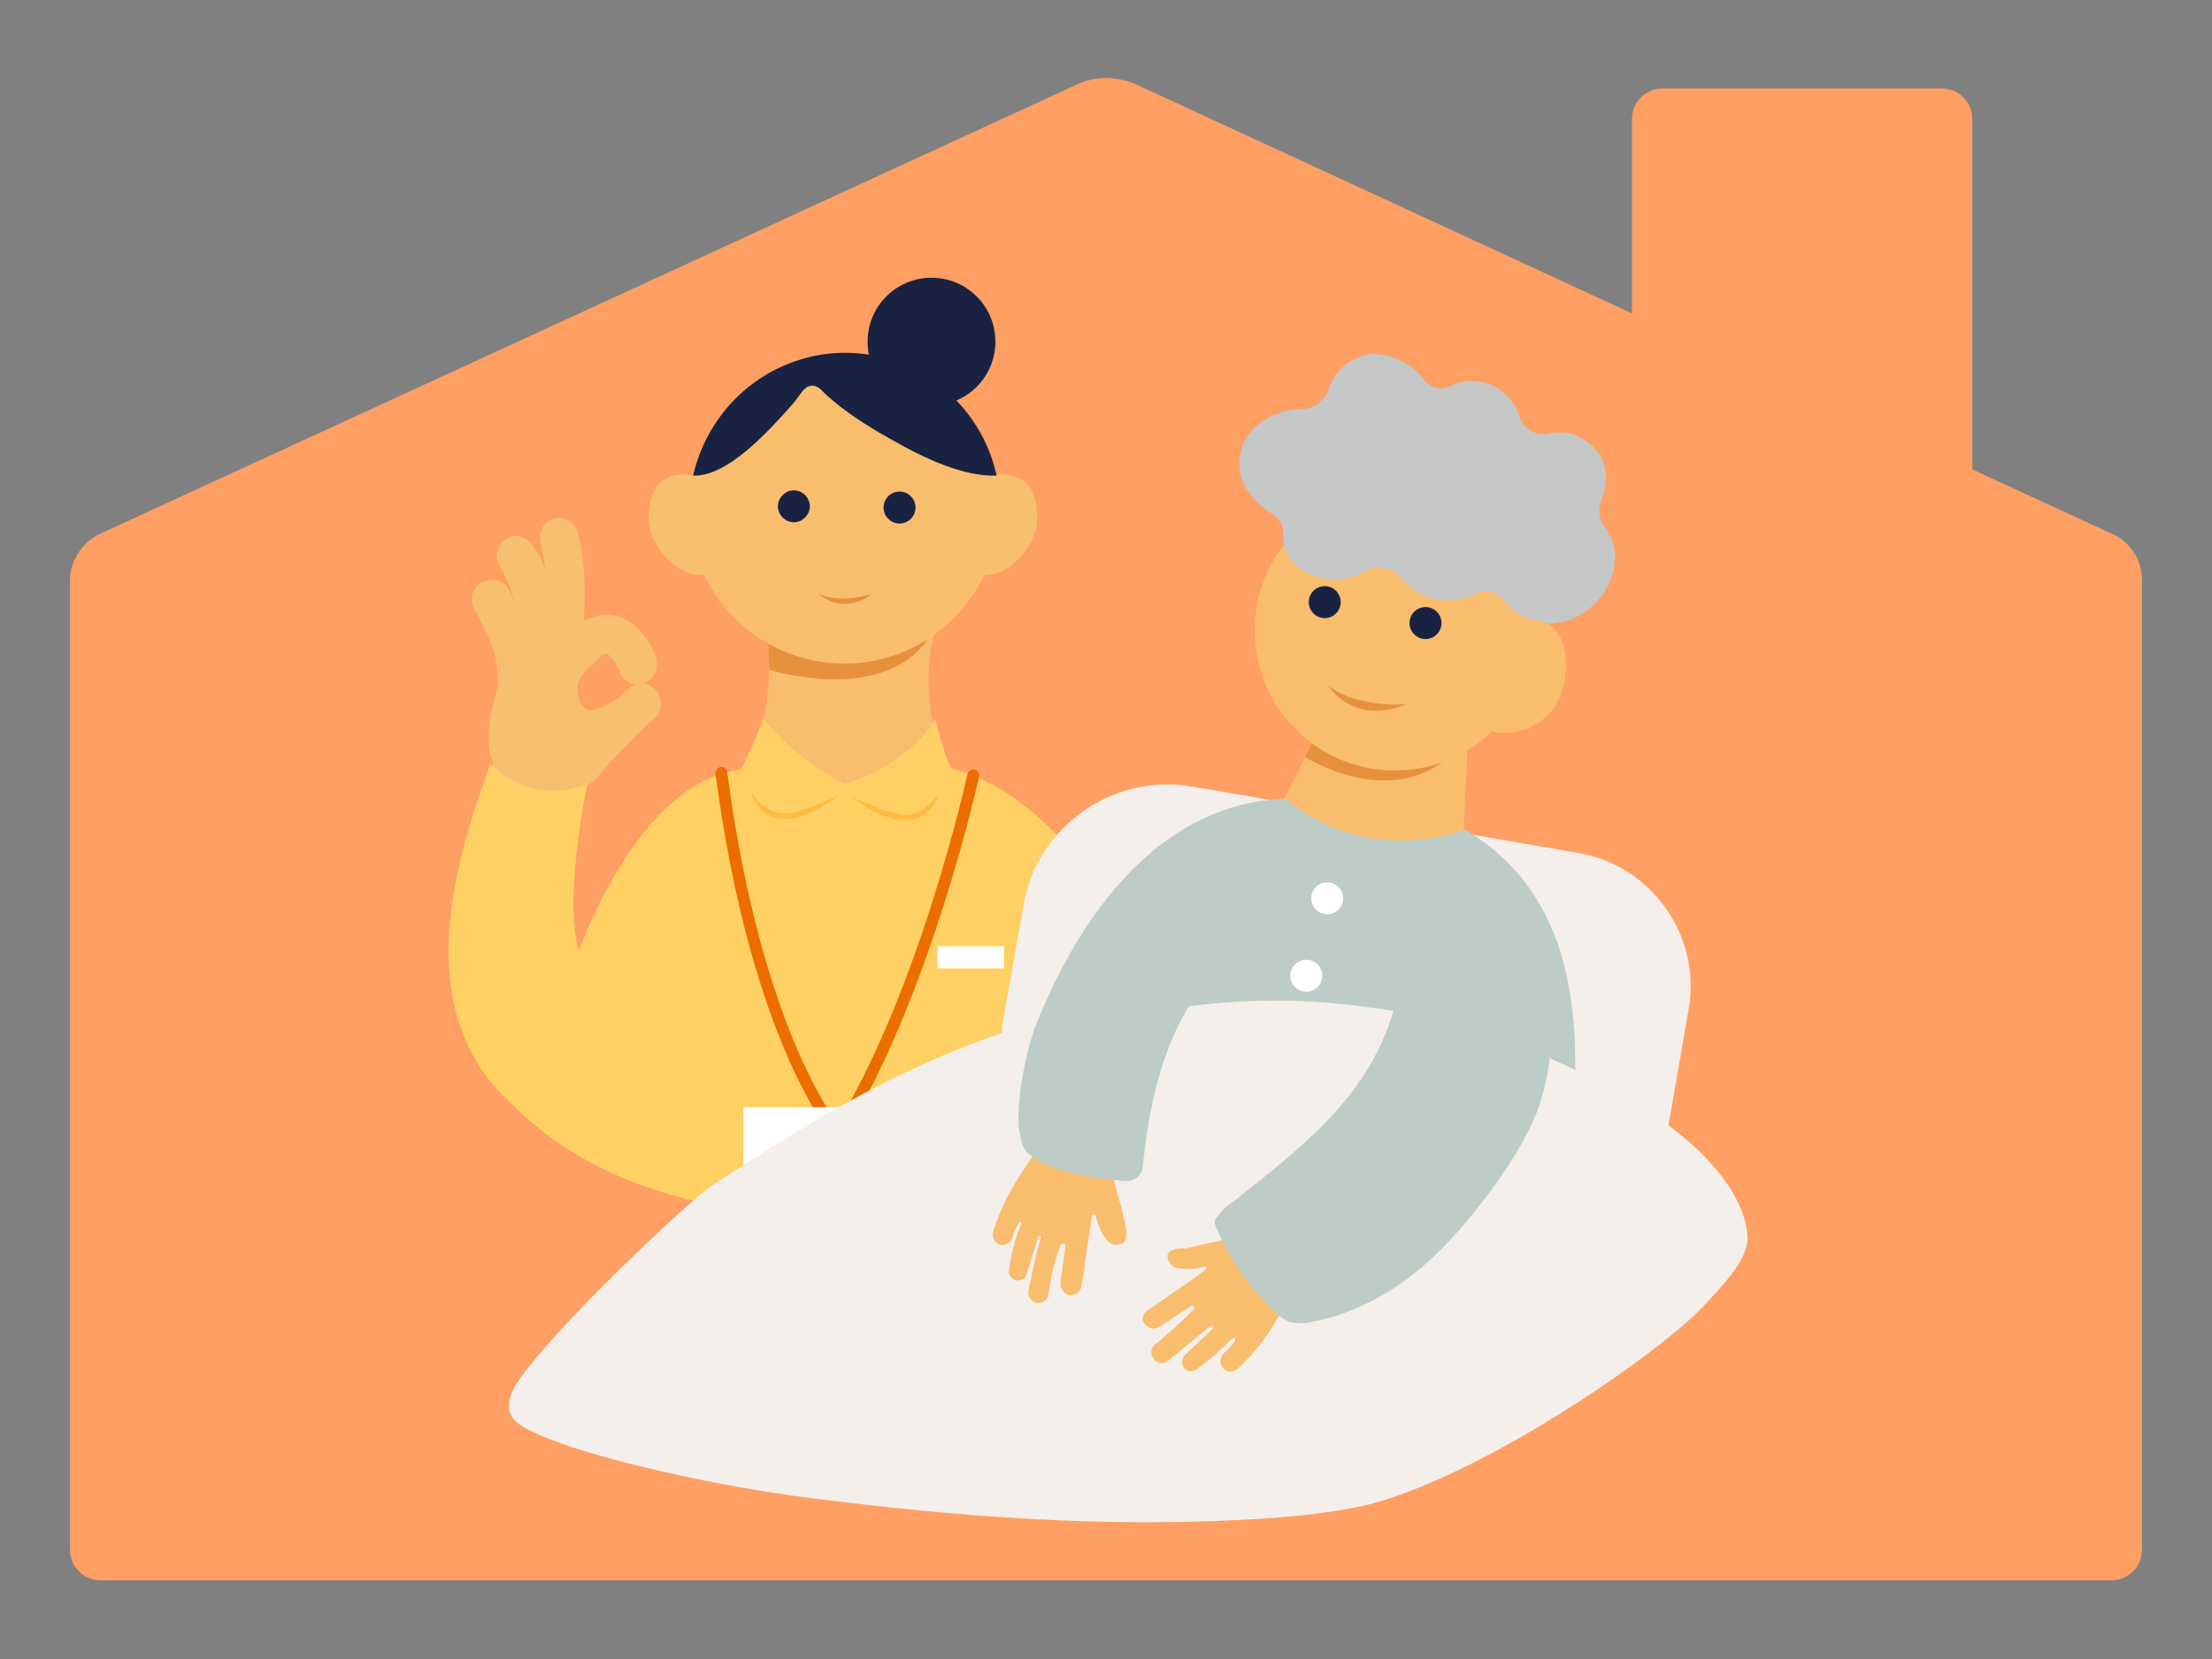 <?xml version="1.0" encoding="utf-8"?>
<!-- Generator: Adobe Illustrator 26.3.1, SVG Export Plug-In . SVG Version: 6.00 Build 0)  -->
<svg version="1.1" id="レイヤー_1" xmlns="http://www.w3.org/2000/svg" xmlns:xlink="http://www.w3.org/1999/xlink" x="0px"
	 y="0px" width="180px" height="135px" viewBox="0 0 180 135" style="enable-background:new 0 0 180 135;" xml:space="preserve">
<rect x="0" y="0" width="180" height="135" fill="#808080" stroke="none"/>
<style type="text/css">
	.st0{fill:#FF9F64;}
	.st1{fill:#F9BD6E;}
	.st2{fill:#F7C070;}
	.st3{fill:#FFD164;}
	.st4{fill:#E7913C;}
	.st5{fill:#192341;}
	.st6{fill:#FFBB41;}
	.st7{fill:none;stroke:#EC6D00;stroke-width:0.963;stroke-linecap:round;stroke-linejoin:round;}
	.st8{fill:#FFFFFF;}
	.st9{fill:#F4EFEA;}
	.st10{fill:#BDCCC7;}
	.st11{fill:#C5C7C7;}
</style>
<g>
	<path class="st0" d="M172,43.5l-11.5-5.3V9.7c0-1.4-1.1-2.5-2.5-2.5h-22.7c-1.4,0-2.5,1.1-2.5,2.5v15.8L92.3,6.8
		c-1.5-0.6-3.1-0.6-4.5,0L8,43.5c-1.3,0.7-2.2,2-2.3,3.5v79.1c0,1.4,1.1,2.5,2.5,2.5h163.6c1.4,0,2.5-1.1,2.5-2.5V47
		C174.2,45.5,173.4,44.2,172,43.5z"/>
	<g>
		<g>
			<g id="レイヤー_2_00000066499575420095676130000005935058197284631702_">
				<g id="L_00000088843568671094611880000015776546740791504774_">
					<path class="st1" d="M62.2,50.5h14.1c-1.4,4.4-0.8,9.3,1.5,13.3c0,0-8.5,3.5-17.3-0.2c0,0,1.6-4.1,1.9-6.6
						C62.7,54.7,62.6,52.6,62.2,50.5z"/>
					<path class="st2" d="M53.2,56c-0.2-0.2-0.5-0.4-0.8-0.4c0.8-0.3,1.2-1.2,1-2c-0.2-0.7-1.2-3-3.3-3.5c-0.9-0.2-1.8,0-2.5,0.4
						c0,0-0.1,0-0.1-0.1c0.2-2.4,0.1-4.8-0.5-7.1c-0.2-0.8-1.1-1.3-1.9-1.1l0,0c-0.8,0.2-1.3,1-1.1,1.9v0.1c0.1,0.7,0.3,1.4,0.4,2.1
						v0.1l0,0l0,0c-0.2-0.6-0.5-1.2-1-1.9c-0.4-0.8-1.4-1.1-2.1-0.7c-0.8,0.4-1.1,1.4-0.7,2.1c0,0,0,0,0,0.1c0.6,0.9,1,2,1.3,3l0,0
						c-0.2-0.3-0.3-0.6-0.5-1c-0.4-0.8-1.4-1-2.2-0.6s-1,1.4-0.6,2.2c1.4,2.5,2,3.9,1.9,6.2c0,0.1,0,0.3-0.1,0.4
						c-0.3,1.2-1,3.5-0.4,5.6c0.6,2.3,1.2,2.8,3.3,3.2c1.2,0.2,2.5,0,3.6-0.6c1-0.6,1.3-0.6,2-1.5c1-1.2,2.5-2.7,3.3-3.5
						c0.5-0.4,0.9-0.8,1.3-1.2C53.9,57.6,53.9,56.6,53.2,56L53.2,56z M48.5,57.7c-0.3,0.1-0.6,0.1-0.8,0s-0.4-0.4-0.5-0.6
						c-0.3-0.7-0.3-1.4,0.1-2.1c0.5-0.6,1-1.1,1.6-1.6c0.1-0.1,0.3-0.2,0.5-0.2c0.2,0.1,0.7,0.6,1,1.4c0.2,0.6,0.7,1,1.3,1.1
						c-0.2,0.1-0.5,0.2-0.6,0.4C50.3,56.9,49.5,57.4,48.5,57.7L48.5,57.7z"/>
					<path class="st3" d="M104.6,71.3c-2.7-0.6-3.3-2.5-3.3-2.5s-2.5,13.1-6.2,13c-3.2-1-4.5-7.7-5.5-9c-2.8-4.7-7-8.9-12.2-10.3
						l0,0l0,0c-0.6-1.2-1.3-3.9-1.3-3.9c-2.6,4-7.4,5.2-7.4,5.2c-2.5-1.3-4.7-3.1-6.6-5.3c-0.5,1.4-1.1,2.7-1.8,4.1
						c-5.5,0.7-10,6.7-13.2,14.7c-1.3-4.1,0.7-13.5,0.7-13.5c-5,1.9-7.9-1.7-7.9-1.7c-1.7,5.2-7.6,19.4,1.8,27.8
						c7,7,17.1,9.1,27.1,9.2C79.9,99,87.6,97,92,95.3l0,0c13.4-4,15.1-12.5,16.5-23.6C108.6,71.5,107.6,72,104.6,71.3z"/>
					<path class="st4" d="M62.5,52.2l0.1,2.3c0,0,9.5,3,13.1-2.8c-2.6,0.9-5.4,1.3-8.2,1.2C65.8,52.8,64.1,52.6,62.5,52.2z"/>
					<circle class="st1" cx="68.7" cy="41.4" r="12.6"/>
					<path class="st2" d="M52.8,42.2c0,1.9,1.8,4.4,4.1,4.6c1.7,0.2,1.6-2.8,1.6-4.7s-1.3-3.6-3.1-3.5
						C53.4,38.8,52.8,40.3,52.8,42.2z"/>
					<path class="st2" d="M84.4,42.2c0,1.9-1.8,4.4-4.1,4.6c-1.7,0.2-1.7-2.8-1.7-4.7s1.3-3.7,3.1-3.5
						C83.9,38.8,84.4,40.3,84.4,42.2z"/>
					<path class="st5" d="M64.6,39.9c-0.7,0-1.3,0.6-1.3,1.3s0.6,1.3,1.3,1.3c0.7,0,1.3-0.6,1.3-1.3l0,0
						C65.9,40.5,65.3,39.9,64.6,39.9L64.6,39.9z"/>
					<circle class="st5" cx="73.2" cy="41.3" r="1.3"/>
					<path class="st5" d="M81.1,38.7c-1.5-6.8-8.2-11.2-15-9.7c-4.9,1.1-8.6,4.9-9.7,9.7c2.3,0.1,5.1-2.4,7.9-5.6
						c0.3-0.3,0.5-0.6,0.8-1c0.6-0.9,1.2-0.9,1.8-0.3c1.5,1.5,3.7,2.9,5.7,4C75.4,37.4,78.5,38.8,81.1,38.7z"/>
					<circle class="st5" cx="75.8" cy="27.8" r="5.2"/>
					<path class="st4" d="M66.6,48.3c0,0,1.9,1.9,4.4,0c-0.8,0.3-1.6,0.4-2.4,0.4C67.9,48.7,67.2,48.6,66.6,48.3z"/>
					<path class="st6" d="M61.1,64.5c0,0,1.2,4.7,7.2,0.2c0,0-2.9,1.4-4.3,1.5C62.3,66.3,61.1,64.5,61.1,64.5z"/>
					<path class="st6" d="M76.4,64.6c0,0-1.2,4.7-7.2,0.2c0,0,2.9,1.4,4.3,1.5C75.2,66.4,76.4,64.6,76.4,64.6z"/>
					<path class="st7" d="M79.2,63.1c0,0-3.9,17.8-11,29.2c0,0-6.6-7.5-9.5-29.4"/>
					<rect x="60.5" y="90.1" class="st8" width="15.4" height="10.2"/>
					<rect x="76.3" y="77" class="st8" width="5.4" height="1.8"/>
				</g>
			</g>
			<g id="L_00000054959128492338423880000009051919124445126069_">
				<path class="st9" d="M97,64l31.4,5.4c6,1,10.1,6.8,9,12.8l-1.7,9.8c-1.1,6-6.8,10.1-12.8,9l-32.2-5.6c-6-1-10.1-6.8-9-12.8l0,0
					l1.6-9C84.4,67.3,90.5,62.9,97,64L97,64z"/>
				<polygon class="st1" points="116.6,80.9 102.3,78.5 104.5,65 109.3,55.5 119.6,57.1 119.1,67.5 				"/>
				<path class="st10" d="M119.2,67.5c-5,1.8-10.6,0.9-14.6-2.5c-11,1.8-14.7,13.3-16.7,25.3c-2.8,16.7,7.3,22.3,16.6,23.8
					c9.3,1.6,19.6,0.5,22.6-16.2C129.4,84.1,128.6,73.1,119.2,67.5z"/>
				<circle class="st8" cx="108" cy="73.1" r="1.3"/>
				<path class="st4" d="M107.5,59l-1.3,2.6c0,0,6.7,4.3,11.7,0L107.5,59z"/>
				<circle class="st1" cx="113.5" cy="51.3" r="11.4"/>
				<path class="st11" d="M128.6,35.6c0.9,0.5,1.6,1.2,1.9,2.1c0.3,1,0.2,2.1-0.2,3c-0.3,0.7-0.2,1.6,0.3,2.2c0.5,0.6,0.7,1.3,0.8,2
					c0.1,1.3-0.3,2.6-1.1,3.6c-1.1,1.5-2.9,2.4-4.8,2.2c-1.2-0.2-2.3-0.8-3.1-1.8c-0.5-0.7-1.5-1-2.3-0.6c-1.1,0.6-2.4,0.7-3.6,0.4
					c-0.9-0.3-1.7-0.8-2.3-1.5c-0.8-1-2.2-1.3-3.4-0.6c-1.6,0.9-3.6,0.7-5.1-0.4c-0.8-0.6-1.3-1.6-1.3-2.7c0.1-0.7-0.3-1.4-0.9-1.7
					c-1.6-1-2.9-2.6-2.6-4.7c0.1-0.8,0.5-1.6,1.1-2.2c1-1,2.4-1.6,3.9-1.6c1,0,1.9-0.7,2.2-1.6c0.5-1.6,1.9-2.7,3.5-2.9
					c1.7,0,3.3,0.8,4.3,2.1c0.5,0.7,1.4,0.9,2.2,0.5c1.1-0.6,2.5-0.5,3.6,0.1c1,0.6,1.7,1.5,2,2.5c0.3,0.9,1.3,1.5,2.2,1.3
					C127,35.1,127.9,35.2,128.6,35.6z"/>
				<circle class="st5" cx="116" cy="50.7" r="1.3"/>
				<circle class="st5" cx="107.8" cy="49" r="1.3"/>
				<path class="st1" d="M127.3,55.5c-0.4,2.6-2.8,4.4-5.4,4.1c-2.2-0.3-2.4-3.1-1.9-5.5c0.4-2.3,2.5-4,4.8-3.7
					C127.2,50.7,127.7,53.1,127.3,55.5z"/>
				<path class="st9" d="M138.7,106.2c-3.4,3.7-17.5,13.6-27.2,16.2c-2.1,0.5-4.3,0.8-6.4,1c-16.7,1.4-32.5-0.7-39.2-1.5
					c-7.9-1-19.8-3.6-23.5-5.9c-1.7-1.1-0.8-2.7-0.3-3.5c3.1-4.6,13.8-14.6,15.8-16c7.4-4.9,15-9.5,23.5-12.4c4.3-1.6,9-1,13.4-1.9
					c3.9-0.7,7.9-0.9,11.8-0.7c6.9,0.4,13.3,1.9,18.1,4c14.3,6,17.4,12.1,17.5,15.2C142.3,102.5,139.9,104.9,138.7,106.2z"/>
				<path class="st1" d="M95,102.2c0,0.5,0.4,1,0.9,1c0.7,0.1,1.4,0.1,2-0.1c0.3-0.1,0.3,0.1,0.2,0.2c-0.1,0.1-1.7,1.3-2.5,1.8
					l-2.3,1.6c-0.4,0.3-0.4,0.8-0.1,1.1c0.3,0.3,0.7,0.4,1.1,0.2c0.8-0.5,2.4-1.6,2.6-1.7s0.4,0.1,0.2,0.3c-1,1-2,1.9-3.1,2.8
					c-0.4,0.3-0.4,0.8-0.1,1.2c0.3,0.4,0.8,0.4,1.2,0.1l0,0c1.2-1,2.3-1.9,3.4-2.8c0.1-0.1,0.3,0.1,0.2,0.2
					c-0.7,0.7-1.5,1.4-2.2,2.1c-0.3,0.2-0.4,0.7-0.2,1c0,0,0,0,0,0.1c0.3,0.3,0.7,0.4,1.1,0.1c1-0.7,2-1.6,2.9-2.5
					c0.1-0.1,0.3,0,0.2,0.2c-0.3,0.4-0.5,0.7-0.9,1c-0.3,0.3-0.4,0.8-0.1,1.2c0.3,0.4,0.8,0.4,1.2,0.1l0,0c1.3-1.2,2.4-2.6,3.3-4.2
					c0.6-0.9,1.5-2.3,1.3-3.9c0-0.1,0-0.2-0.1-0.3c-0.2-0.3-1.5-2.3-1.5-2.3c-0.2-0.4-0.6-0.5-1-0.4h-0.6c-2.3,0.6-3.7,0.8-5.6,1.3
					C95.7,101.5,95,101.8,95,102.2z"/>
				<path class="st1" d="M91.3,101.2c-0.5,0.2-1,0.1-1.3-0.4c-0.4-0.5-0.7-1.2-0.8-1.8c-0.1-0.3-0.2-0.2-0.3-0.1s-0.3,2.1-0.5,3
					c-0.1,0.9-0.2,1.8-0.4,2.7c0,0.4-0.4,0.8-0.9,0.8c-0.4,0-0.8-0.4-0.8-0.9v-0.1c0.1-0.9,0.4-2.8,0.4-3s-0.3-0.3-0.4-0.1
					c-0.5,1.3-0.8,2.7-1,4.1c-0.1,0.5-0.6,0.7-1,0.6c-0.5-0.1-0.7-0.6-0.6-1c0.3-1.5,0.6-2.9,1-4.3c0-0.2-0.2-0.2-0.2-0.1
					c-0.3,1-0.6,1.9-0.9,2.9c-0.1,0.5-0.4,0.7-0.9,0.7c-0.4-0.1-0.7-0.5-0.6-0.9c0.2-1.3,0.5-2.5,1-3.7c0-0.1-0.1-0.3-0.2-0.1
					c-0.2,0.4-0.4,0.8-0.5,1.2c-0.1,0.4-0.6,0.7-1,0.6s-0.7-0.6-0.6-1l0,0c0.5-1.7,1.3-3.3,2.3-4.8c0.6-0.9,1.4-2.4,2.9-2.9
					c0.1,0,0.2,0,0.3,0c0.3,0,2.7,0.3,2.8,0.3c0.4,0,0.7,0.3,0.8,0.7l0.3,0.6c0.5,2.3,1,3.6,1.4,5.6
					C91.7,100.3,91.7,101.1,91.3,101.2z"/>
				<path class="st10" d="M113.7,81.1c-1.8,7.7-7.3,11.9-13.5,16.8c-0.5,0.3-0.9,0.8-1.3,1.3c-0.1,0.3,0,0.6,0.1,0.8
					c1.1,2.5,2.7,4.8,4.7,6.7c0.4,0.4,0.8,0.7,1.3,0.9c0.5,0.1,1.1,0.1,1.6,0c3.3-0.6,6.4-2.2,9-4.4c3.5-2.9,7.8-8.7,9.3-12.3
					c0.9-2.1,1.5-5.7,1.3-7c-0.6-3.5-2.9-7.5-2.9-7.5L113.7,81.1z"/>
				<path class="st10" d="M99.8,78.4c-6,4.7-6.6,15.2-6.8,16.4c0,0.8-0.7,1.4-1.5,1.3h-0.1c-3.1-0.3-5.3-0.8-6.8-1.6
					c-0.4-0.2-0.8-0.5-1.1-0.8c-0.3-0.4-0.4-0.9-0.5-1.4c-0.4-1.5,0.2-6,1.3-8.9c1.5-3.7,7.4-17.9,20.2-18.4L99.8,78.4z"/>
				<circle class="st8" cx="106.3" cy="79.4" r="1.3"/>
				<path class="st4" d="M108.1,55.8c0,0,2,3.3,6.3,1.5c-1.2,0.1-2.4,0-3.6-0.3C109.8,56.8,108.9,56.4,108.1,55.8z"/>
			</g>
		</g>
	</g>
</g>
</svg>
